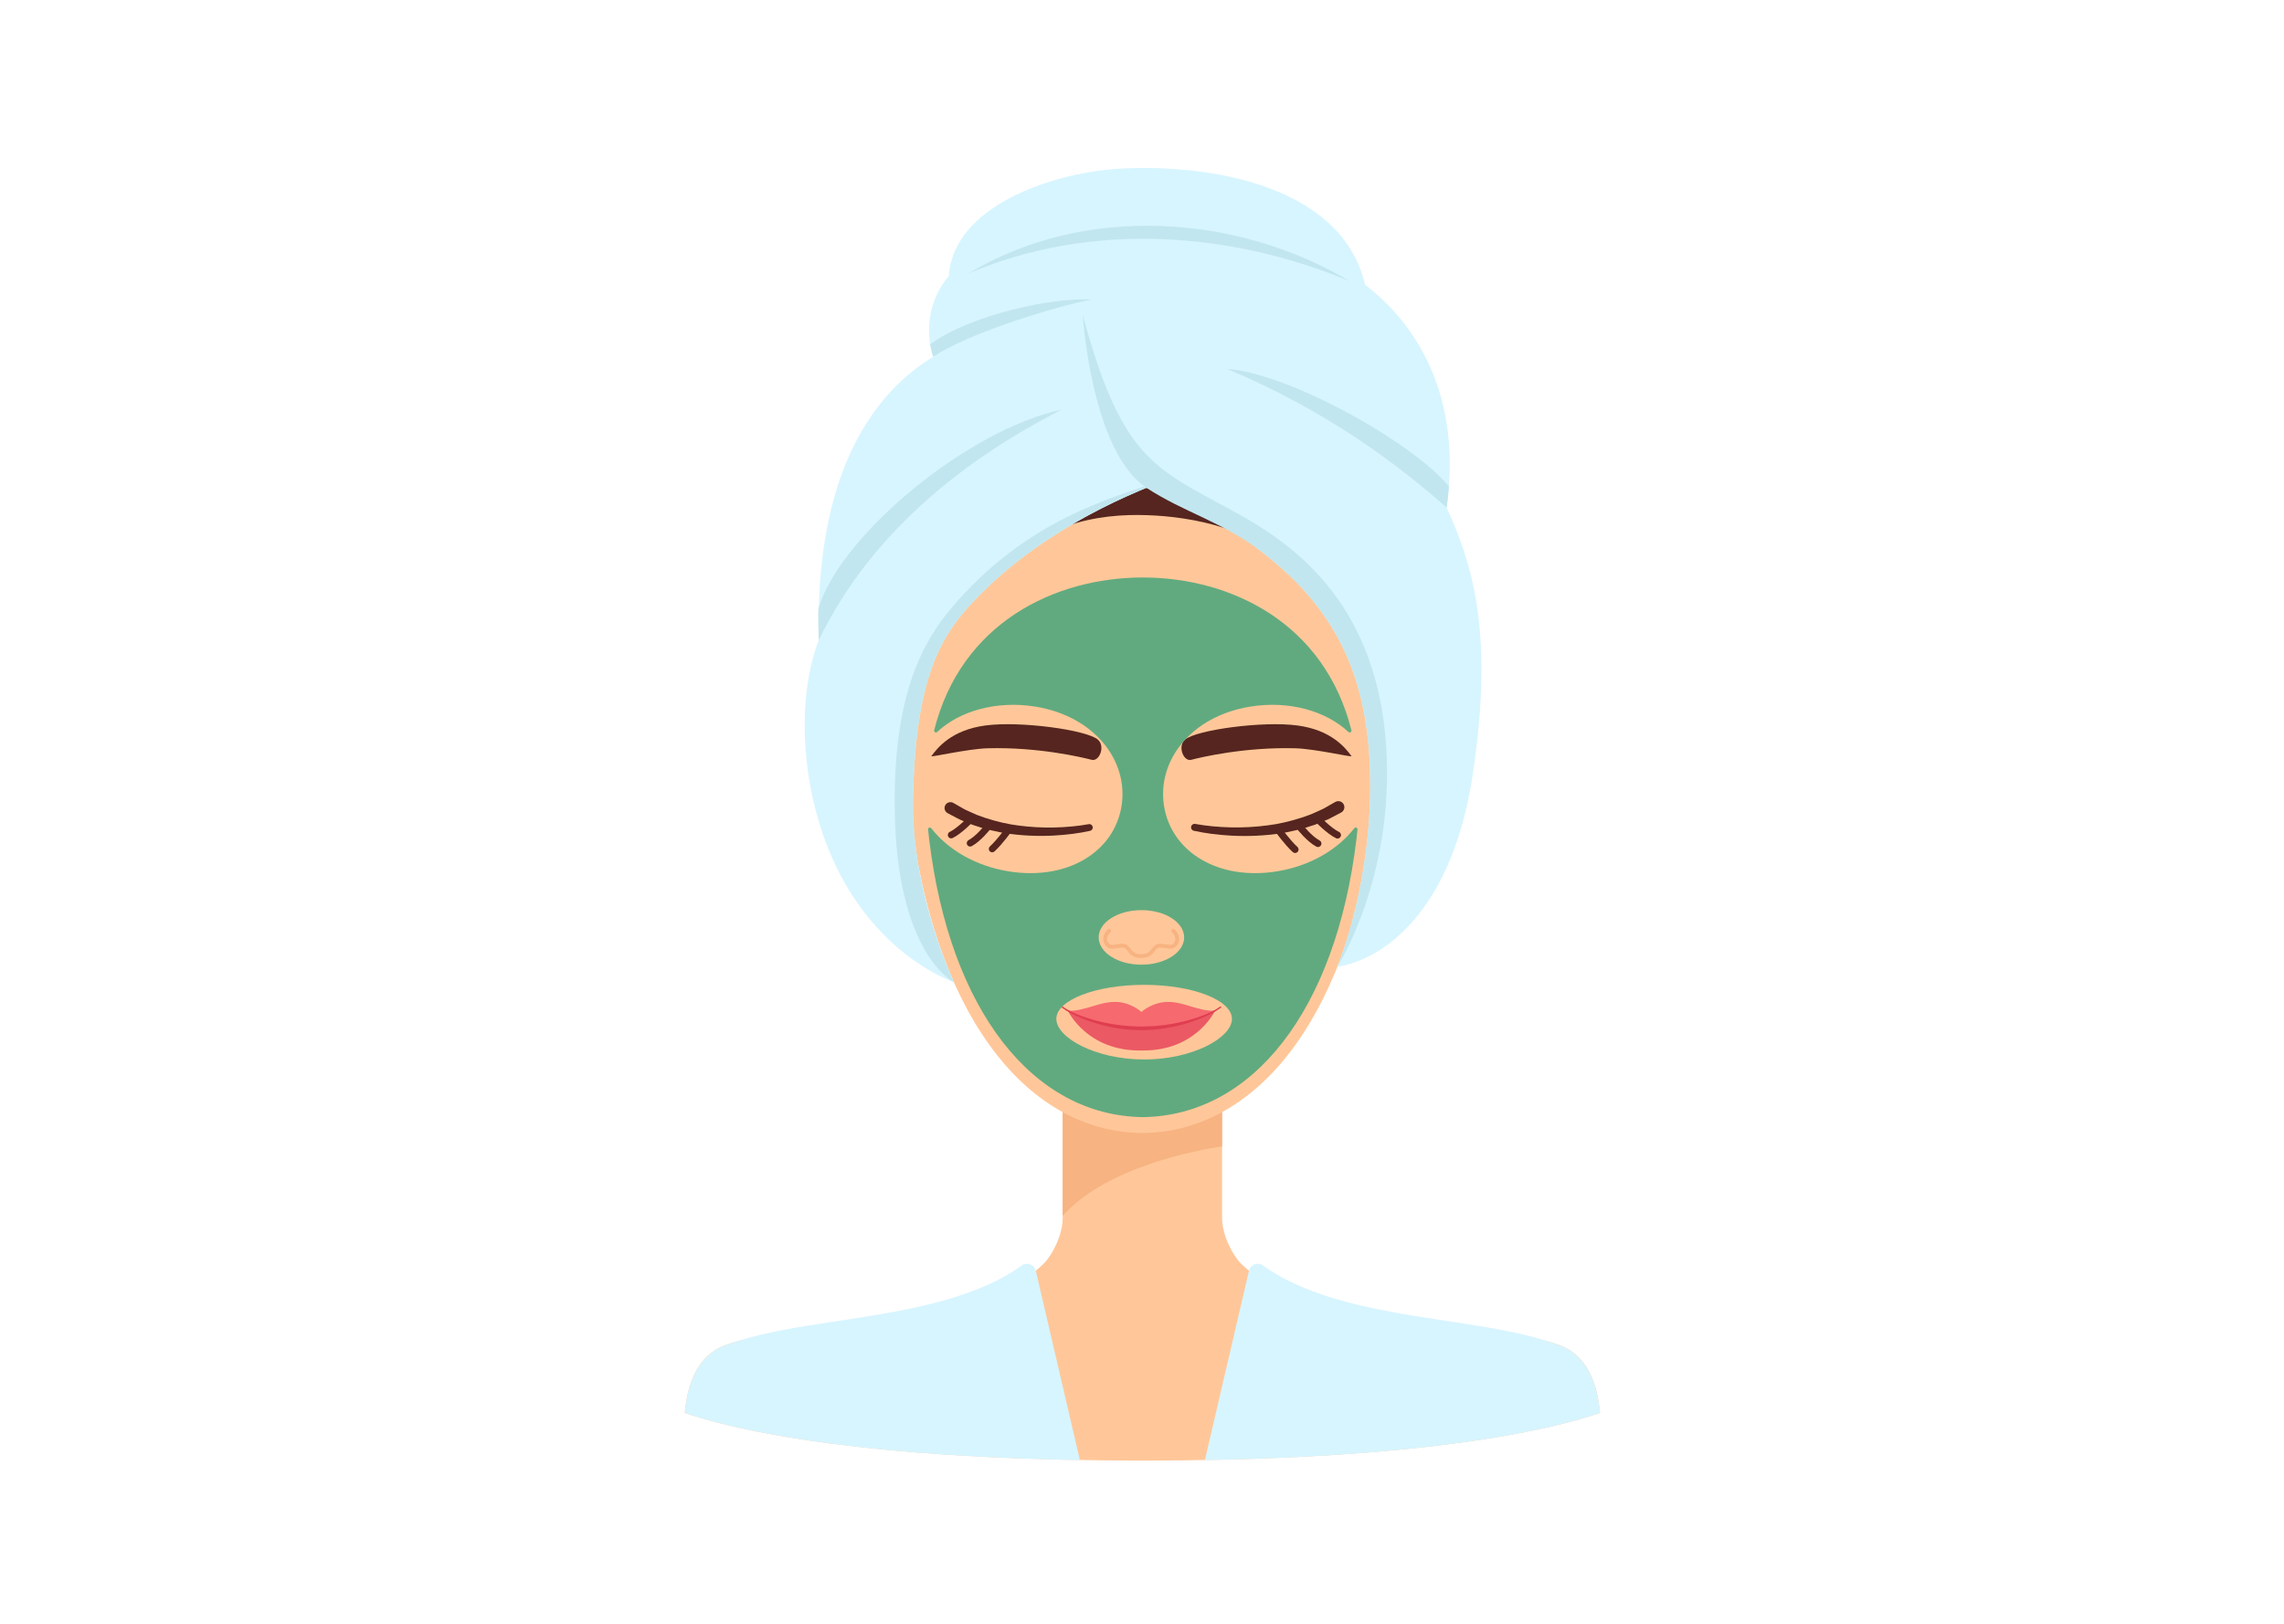<svg xmlns="http://www.w3.org/2000/svg" xmlns:xlink="http://www.w3.org/1999/xlink" width="1440" zoomAndPan="magnify" viewBox="0 0 1080 768" height="1024" preserveAspectRatio="xMidYMid meet" version="1.0"><defs><clipPath id="a258e7f1af"><path d="M 323.809 497 L 756.559 497 L 756.559 691 L 323.809 691 Z M 323.809 497 " clip-rule="nonzero"/></clipPath><clipPath id="b2ff1fe507"><path d="M 323.809 597 L 511 597 L 511 691 L 323.809 691 Z M 323.809 597 " clip-rule="nonzero"/></clipPath><clipPath id="fd91b8602a"><path d="M 569 597 L 756.559 597 L 756.559 691 L 569 691 Z M 569 597 " clip-rule="nonzero"/></clipPath></defs><rect x="-108" width="1296" fill="#ffffff" y="-76.8" height="921.6" fill-opacity="1"/><rect x="-108" width="1296" fill="#ffffff" y="-76.8" height="921.6" fill-opacity="1"/><g clip-path="url(#a258e7f1af)"><path fill="#ffc799" d="M 736.484 635.879 C 710.223 627.004 677.465 628.715 643.797 621.992 C 616.551 616.551 597.895 608.539 586.871 597.684 C 582.691 593.566 577.867 583.957 577.867 576.012 L 577.867 497.902 L 502.5 497.902 L 502.5 576.012 C 502.5 583.957 497.672 593.566 493.488 597.684 C 482.477 608.539 463.816 616.551 436.57 621.992 C 402.902 628.715 370.145 627.004 343.883 635.879 C 329.445 640.754 325.023 655 323.801 668.281 C 361.441 680.941 431.746 690.809 540.184 690.809 C 648.621 690.809 718.922 680.941 756.566 668.281 C 755.34 655 750.918 640.754 736.484 635.879 " fill-opacity="1" fill-rule="nonzero"/></g><path fill="#f7b381" d="M 577.867 515.73 L 502.5 513.34 L 502.5 575.078 C 523.18 551.711 566.938 543.84 577.867 542.195 L 577.867 515.73 " fill-opacity="1" fill-rule="nonzero"/><path fill="#ffc799" d="M 540.184 237.312 C 455.453 237.652 418.555 278.832 430.09 381.977 C 440.738 477.152 483.762 535.297 540.184 535.887 C 596.605 535.297 639.625 477.152 650.273 381.977 C 661.809 278.832 624.914 237.652 540.184 237.312 " fill-opacity="1" fill-rule="nonzero"/><path fill="#f7b381" d="M 539.621 453.082 C 535.68 453.082 534.324 451.301 533.238 449.867 C 532.648 449.09 532.18 448.48 531.371 448.25 C 530.664 448.043 529.543 448.23 528.453 448.41 C 526.773 448.684 525.031 448.965 523.766 448.109 C 522.621 447.34 521.855 446.031 521.715 444.613 C 521.594 443.406 521.859 441.555 523.812 439.59 C 524.16 439.238 524.734 439.238 525.086 439.582 C 525.441 439.938 525.441 440.508 525.09 440.863 C 523.941 442.02 523.395 443.254 523.512 444.438 C 523.598 445.324 524.07 446.141 524.773 446.617 C 525.445 447.07 526.824 446.848 528.164 446.629 C 529.449 446.418 530.773 446.207 531.871 446.516 C 533.254 446.91 533.977 447.855 534.676 448.777 C 535.652 450.062 536.578 451.273 539.621 451.281 C 542.668 451.273 543.59 450.066 544.566 448.777 C 545.262 447.855 545.992 446.91 547.375 446.516 C 548.473 446.207 549.797 446.418 551.082 446.629 C 552.422 446.844 553.801 447.07 554.469 446.617 C 555.176 446.141 555.648 445.324 555.734 444.438 C 555.848 443.254 555.301 442.02 554.152 440.863 C 553.801 440.508 553.805 439.938 554.152 439.59 C 554.508 439.234 555.074 439.238 555.434 439.59 C 557.383 441.547 557.645 443.406 557.531 444.613 C 557.391 446.031 556.625 447.34 555.48 448.109 C 554.207 448.965 552.469 448.68 550.785 448.41 C 549.707 448.23 548.574 448.047 547.875 448.25 C 547.062 448.48 546.594 449.09 546.004 449.867 C 544.918 451.301 543.559 453.082 539.621 453.082 " fill-opacity="1" fill-rule="nonzero"/><path fill="#56251f" d="M 540.672 196.141 C 540.621 196.141 540.633 196.141 540.645 196.137 C 540.625 196.137 540.641 196.137 540.672 196.137 C 540.699 196.137 540.711 196.137 540.691 196.137 C 540.711 196.141 540.723 196.141 540.672 196.141 C 547.07 196.141 582.414 197.281 611.492 217.426 C 611.898 214.566 612.129 211.66 612.129 208.699 C 612.129 172.172 580.152 142.566 540.707 142.566 C 501.266 142.566 469.289 172.172 469.289 208.699 C 469.289 211.648 469.52 214.551 469.922 217.402 C 499.098 197.41 534.297 196.141 540.672 196.141 " fill-opacity="1" fill-rule="nonzero"/><path fill="#56251f" d="M 563.273 359.363 C 567.875 358.164 588.555 353.254 612.469 353.91 C 621.879 354.168 639.535 358.297 639.059 357.641 C 636.254 353.758 629.602 345.273 613.512 343.125 C 597.008 340.914 565.797 345.23 560.406 349.75 C 556.668 352.891 559.602 360.32 563.273 359.363 " fill-opacity="1" fill-rule="nonzero"/><path fill="#56251f" d="M 516.195 359.363 C 511.594 358.164 490.914 353.254 467.004 353.91 C 457.59 354.168 439.938 358.297 440.41 357.641 C 443.215 353.758 449.867 345.273 465.957 343.125 C 482.461 340.914 513.672 345.23 519.066 349.75 C 522.801 352.891 519.867 360.32 516.195 359.363 " fill-opacity="1" fill-rule="nonzero"/><path fill="#eb5964" d="M 504.965 478.07 C 504.965 478.07 513.926 497.281 539.746 496.848 C 565.559 497.281 574.523 478.07 574.523 478.07 C 574.523 478.07 560.27 486.27 539.746 486.379 C 519.219 486.488 504.965 478.07 504.965 478.07 " fill-opacity="1" fill-rule="nonzero"/><path fill="#f6696f" d="M 539.746 478.613 C 539.746 478.613 534.668 473.863 527.105 473.863 C 519.543 473.863 512.953 478.289 504.965 478.07 C 504.965 478.07 519.219 486.488 539.746 486.379 C 560.27 486.27 574.523 478.07 574.523 478.07 C 566.531 478.289 559.941 473.863 552.379 473.863 C 544.82 473.863 539.746 478.613 539.746 478.613 " fill-opacity="1" fill-rule="nonzero"/><path fill="#df3e50" d="M 502.559 476.062 C 505.195 478.023 508.148 479.289 511.199 480.441 C 514.242 481.578 517.355 482.516 520.508 483.262 C 526.82 484.75 533.285 485.469 539.746 485.5 C 546.199 485.473 552.668 484.758 558.98 483.277 C 562.137 482.527 565.25 481.594 568.293 480.461 C 571.348 479.309 574.309 478.043 576.934 476.07 C 577.078 475.961 577.289 475.992 577.398 476.137 C 577.504 476.281 577.473 476.488 577.332 476.598 C 577.328 476.598 577.328 476.598 577.328 476.598 L 577.297 476.617 C 574.652 478.543 571.656 480.066 568.633 481.316 C 565.598 482.582 562.48 483.652 559.305 484.539 C 552.957 486.32 546.355 487.207 539.746 487.266 C 533.129 487.207 526.527 486.332 520.176 484.551 C 517.004 483.668 513.879 482.598 510.848 481.332 C 507.824 480.086 504.82 478.57 502.18 476.633 L 502.152 476.613 C 502 476.5 501.965 476.285 502.082 476.133 C 502.191 475.98 502.406 475.945 502.559 476.062 " fill-opacity="1" fill-rule="nonzero"/><path fill="#56251f" d="M 540.668 196.141 C 525.371 196.148 363.965 201.734 429.656 377.895 C 429.656 377.895 430.633 310.512 459.207 279.633 C 489.688 246.695 519.699 242.926 542.336 243.652 C 562.625 244.297 596.832 249.734 617.637 274.039 C 652.309 314.527 650.77 377.277 650.77 377.277 C 716.461 201.117 555.941 196.141 540.668 196.141 " fill-opacity="1" fill-rule="nonzero"/><path fill="#56251f" d="M 516.695 391.094 C 516.613 390.672 516.379 390.305 516.027 390.059 C 515.668 389.816 515.238 389.727 514.762 389.812 C 509.77 390.723 504.219 391.254 498.25 391.383 C 492.723 391.488 487.16 391.18 481.695 390.457 C 476.68 389.852 471.445 388.648 465.699 386.777 L 461.848 385.391 C 461.051 385.066 460.254 384.691 459.477 384.332 C 459.027 384.129 458.574 383.918 458.125 383.719 L 456.289 382.883 C 455.906 382.676 455.531 382.465 455.152 382.246 L 450.707 379.707 C 449.355 378.996 447.668 379.512 446.957 380.867 C 446.242 382.219 446.762 383.895 448.117 384.613 L 452.656 387.012 C 453.082 387.23 453.504 387.453 453.957 387.676 L 455.977 388.52 C 456.445 388.707 456.906 388.902 457.371 389.094 C 458.23 389.457 459.129 389.836 460.039 390.168 L 464.184 391.508 C 470.305 393.273 475.867 394.355 481.191 394.816 C 484.859 395.176 488.562 395.348 492.266 395.348 C 494.312 395.348 496.359 395.301 498.395 395.191 C 504.668 394.828 510.246 394.102 515.453 392.961 C 516.305 392.773 516.855 391.957 516.695 391.094 " fill-opacity="1" fill-rule="nonzero"/><path fill="#56251f" d="M 478 390.895 C 477.277 390.391 476.27 390.555 475.758 391.273 C 475.719 391.336 471.543 397.164 468.078 400.328 C 467.758 400.617 467.574 401.012 467.555 401.438 C 467.535 401.867 467.684 402.281 467.973 402.594 C 468.238 402.883 468.602 403.066 468.988 403.105 C 469.051 403.109 469.105 403.117 469.16 403.117 C 469.559 403.117 469.945 402.965 470.246 402.699 C 474.004 399.266 478.199 393.383 478.375 393.137 C 478.887 392.414 478.723 391.414 478 390.895 " fill-opacity="1" fill-rule="nonzero"/><path fill="#56251f" d="M 468.023 389.883 C 467.684 389.617 467.266 389.492 466.84 389.547 C 466.414 389.602 466.035 389.816 465.773 390.148 C 465.602 390.367 461.555 395.453 457.973 397.367 C 457.594 397.574 457.316 397.91 457.191 398.324 C 457.066 398.73 457.109 399.164 457.316 399.543 C 457.562 400.012 458.031 400.324 458.559 400.379 C 458.621 400.391 458.676 400.391 458.73 400.391 C 458.992 400.391 459.254 400.324 459.488 400.199 C 463.727 397.93 468.113 392.367 468.297 392.129 C 468.844 391.434 468.723 390.422 468.023 389.883 " fill-opacity="1" fill-rule="nonzero"/><path fill="#56251f" d="M 460.695 388.07 C 461.309 387.43 461.285 386.41 460.641 385.801 C 460.332 385.504 459.949 385.332 459.496 385.359 C 459.066 385.367 458.668 385.543 458.371 385.855 C 458.316 385.918 452.758 391.711 449.094 393.453 C 448.297 393.836 447.957 394.797 448.336 395.594 C 448.574 396.102 449.059 396.438 449.613 396.5 C 449.676 396.508 449.73 396.508 449.785 396.508 C 450.02 396.508 450.258 396.453 450.477 396.355 C 454.531 394.422 460.074 388.719 460.695 388.07 " fill-opacity="1" fill-rule="nonzero"/><path fill="#56251f" d="M 635.363 380.43 C 634.633 379.035 632.898 378.504 631.43 379.273 L 627.559 381.488 C 627.336 381.613 627.105 381.742 626.883 381.871 C 626.496 382.094 626.113 382.312 625.75 382.508 L 623.828 383.391 C 623.355 383.594 622.891 383.812 622.422 384.031 C 621.621 384.398 620.801 384.781 619.988 385.109 L 616 386.547 C 610.043 388.488 604.617 389.738 599.422 390.367 C 593.766 391.113 588.008 391.438 582.289 391.324 C 576.113 391.191 570.367 390.637 565.141 389.684 C 564.246 389.523 563.379 390.113 563.215 391.012 C 563.055 391.891 563.613 392.73 564.488 392.926 C 569.879 394.102 575.648 394.855 582.141 395.23 C 584.25 395.344 586.367 395.398 588.488 395.398 C 592.316 395.398 596.152 395.215 599.938 394.848 C 605.453 394.367 611.219 393.25 617.559 391.418 L 621.852 390.035 C 622.773 389.691 623.695 389.309 624.578 388.93 C 625.062 388.727 625.551 388.523 626.039 388.324 L 628.145 387.445 C 628.59 387.23 629.027 387 629.465 386.766 L 634.172 384.289 C 634.844 383.93 635.344 383.332 635.566 382.609 C 635.793 381.875 635.723 381.105 635.363 380.43 " fill-opacity="1" fill-rule="nonzero"/><path fill="#56251f" d="M 613.508 400.578 C 609.922 397.301 605.598 391.266 605.555 391.203 C 605.027 390.469 604 390.293 603.258 390.82 C 602.52 391.344 602.348 392.375 602.875 393.109 C 602.918 393.176 607.387 399.445 611.285 403.004 C 611.59 403.285 611.988 403.434 612.398 403.434 C 612.457 403.434 612.512 403.434 612.57 403.422 C 612.977 403.383 613.344 403.195 613.613 402.902 C 613.906 402.578 614.062 402.156 614.039 401.719 C 614.02 401.281 613.832 400.871 613.508 400.578 " fill-opacity="1" fill-rule="nonzero"/><path fill="#56251f" d="M 624.773 398.492 C 624.645 398.07 624.359 397.727 623.973 397.52 C 620.219 395.508 615.938 390.094 615.895 390.039 C 615.336 389.328 614.293 389.203 613.582 389.762 C 612.871 390.324 612.742 391.359 613.305 392.07 C 613.492 392.312 618.031 398.07 622.418 400.418 C 622.656 400.547 622.922 400.613 623.191 400.613 C 623.25 400.613 623.305 400.609 623.363 400.602 C 623.906 400.547 624.387 400.227 624.645 399.746 C 624.855 399.359 624.898 398.91 624.773 398.492 " fill-opacity="1" fill-rule="nonzero"/><path fill="#56251f" d="M 633.16 393.469 C 629.371 391.664 623.609 385.656 623.555 385.594 C 623.246 385.277 622.836 385.094 622.398 385.086 C 621.965 385.086 621.543 385.234 621.223 385.539 C 620.902 385.84 620.727 386.254 620.715 386.691 C 620.699 387.129 620.863 387.547 621.172 387.871 C 621.816 388.543 627.559 394.449 631.742 396.434 C 631.965 396.543 632.211 396.598 632.449 396.598 C 632.508 396.598 632.562 396.594 632.625 396.586 C 633.195 396.527 633.691 396.18 633.938 395.656 C 634.328 394.836 633.977 393.855 633.16 393.469 " fill-opacity="1" fill-rule="nonzero"/><path fill="#d7f5ff" d="M 601.984 212.73 C 601.984 212.73 511.922 227.398 457.922 287.02 C 443.363 303.094 432.715 324.348 431.703 377.895 C 430.871 422.086 451.043 464.516 451.043 464.516 C 451.043 464.516 397.84 447.211 383.453 373.289 C 378.672 348.746 379.527 322.543 387.172 302.766 C 383.676 155.668 482.348 155.668 482.348 155.668 L 601.984 212.73 " fill-opacity="1" fill-rule="nonzero"/><path fill="#c2e6ef" d="M 449.828 287.617 C 435.809 304.164 422.316 329.621 423.078 383.176 C 424.059 451.684 451.043 464.516 451.043 464.516 C 451.043 464.516 430.871 422.086 431.703 377.895 C 432.715 324.348 443.363 303.094 457.922 287.02 C 486.852 255.082 526.117 236.047 556.352 225.254 C 525.215 235.148 485.277 245.773 449.828 287.617 " fill-opacity="1" fill-rule="nonzero"/><path fill="#d7f5ff" d="M 632.375 457.285 C 632.375 457.285 649.668 416.523 647.781 363.203 C 646.145 317.34 630.137 287.039 597.203 261.406 C 536.566 214.223 457.453 217.426 441.273 168.73 C 437.371 157.012 438.918 141.918 448.645 130.539 C 450.84 97.359 497.43 82.188 526.801 79.98 C 565.234 77.102 633.812 84.918 645.5 134.688 C 663.184 148.137 692.391 179.992 684.082 240.082 C 695.105 264.766 707.043 296.68 696.297 366.945 C 687.027 427.562 657.184 453.082 632.375 457.285 " fill-opacity="1" fill-rule="nonzero"/><path fill="#c2e6ef" d="M 576.258 238.008 C 544.43 220.793 529.309 213.316 511.973 148.906 C 511.973 148.906 515.977 213.473 542.117 230.719 C 559.766 242.367 578.707 247.02 597.203 261.406 C 630.137 287.039 646.145 317.34 647.781 363.203 C 649.668 416.523 632.375 457.285 632.375 457.285 C 632.375 457.285 661.387 411.953 654.953 346.941 C 647.781 274.438 599.539 250.602 576.258 238.008 " fill-opacity="1" fill-rule="nonzero"/><path fill="#c2e6ef" d="M 457.906 129.395 C 512.227 96.453 584.695 101.035 638.383 133.062 C 581.383 109.305 515.344 104.742 457.906 129.395 " fill-opacity="1" fill-rule="nonzero"/><path fill="#c2e6ef" d="M 502.051 193.73 C 458.738 202.836 398.574 251.797 387.199 287.02 C 386.52 289.113 387.117 300.496 387.172 302.766 C 411.633 252.227 455.648 217.426 502.051 193.73 " fill-opacity="1" fill-rule="nonzero"/><path fill="#c2e6ef" d="M 516.379 141.684 C 498.047 140.477 458.902 148.84 439.816 162.82 C 440.23 164.973 440.953 167.785 441.273 168.73 C 458.738 156.969 502.629 144.004 516.379 141.684 " fill-opacity="1" fill-rule="nonzero"/><path fill="#c2e6ef" d="M 684.082 240.082 C 684.359 238.102 684.957 232 685.148 230.078 C 668.09 209.223 609.23 176.406 580.164 174.457 C 626.691 193.973 660.117 218.953 684.082 240.082 " fill-opacity="1" fill-rule="nonzero"/><path fill="#61aa7f" d="M 541.012 501.098 C 518.078 501.098 499.492 490.805 499.492 481.906 C 499.492 473.008 518.078 465.797 541.012 465.797 C 563.941 465.797 582.527 473.008 582.527 481.906 C 582.527 490.805 563.941 501.098 541.012 501.098 Z M 539.727 430.457 C 550.887 430.457 559.93 436.234 559.93 443.359 C 559.93 450.484 550.887 456.262 539.727 456.262 C 528.562 456.262 519.512 450.484 519.512 443.359 C 519.512 436.234 528.562 430.457 539.727 430.457 Z M 603.758 412.129 C 575.844 416.602 553.883 402.781 550.43 381.258 C 546.973 359.738 563.328 338.668 591.246 334.195 C 609.664 331.242 626.977 336.273 637.629 346.211 C 638.242 346.781 639.219 346.18 639.016 345.375 C 626.27 294.625 582.102 273.191 540.371 273.125 C 498.645 273.191 454.477 294.625 441.73 345.375 C 441.527 346.18 442.504 346.781 443.109 346.211 C 453.766 336.273 471.082 331.242 489.5 334.195 C 517.418 338.668 533.77 359.738 530.316 381.258 C 526.859 402.781 504.898 416.602 476.988 412.129 C 461.305 409.617 448.23 401.848 440.352 391.723 C 439.84 391.059 438.777 391.488 438.855 392.324 C 438.992 393.797 439.152 395.285 439.328 396.785 C 449.105 478.043 488.582 527.715 540.371 528.359 C 592.16 527.715 631.633 478.043 641.414 396.785 C 641.594 395.285 641.75 393.797 641.887 392.324 C 641.969 391.488 640.902 391.059 640.387 391.723 C 632.516 401.848 619.434 409.617 603.758 412.129 " fill-opacity="1" fill-rule="nonzero"/><g clip-path="url(#b2ff1fe507)"><path fill="#d7f5ff" d="M 489.785 601.031 C 489.09 598.055 485.582 596.734 483.105 598.535 C 471.934 606.664 456.348 613.004 435.941 617.684 C 402.273 625.41 370.566 626.41 343.883 635.918 C 329.445 640.793 325.023 655.035 323.801 668.316 C 357.906 679.789 418.824 688.969 510.629 690.598 L 489.785 601.031 " fill-opacity="1" fill-rule="nonzero"/></g><g clip-path="url(#fd91b8602a)"><path fill="#d7f5ff" d="M 736.484 635.918 C 709.797 626.41 678.094 625.41 644.422 617.684 C 624.016 613.004 608.426 606.664 597.262 598.535 C 594.785 596.734 591.273 598.055 590.582 601.031 L 569.738 690.598 C 661.543 688.969 722.461 679.789 756.566 668.316 C 755.34 655.035 750.918 640.793 736.484 635.918 " fill-opacity="1" fill-rule="nonzero"/></g></svg>